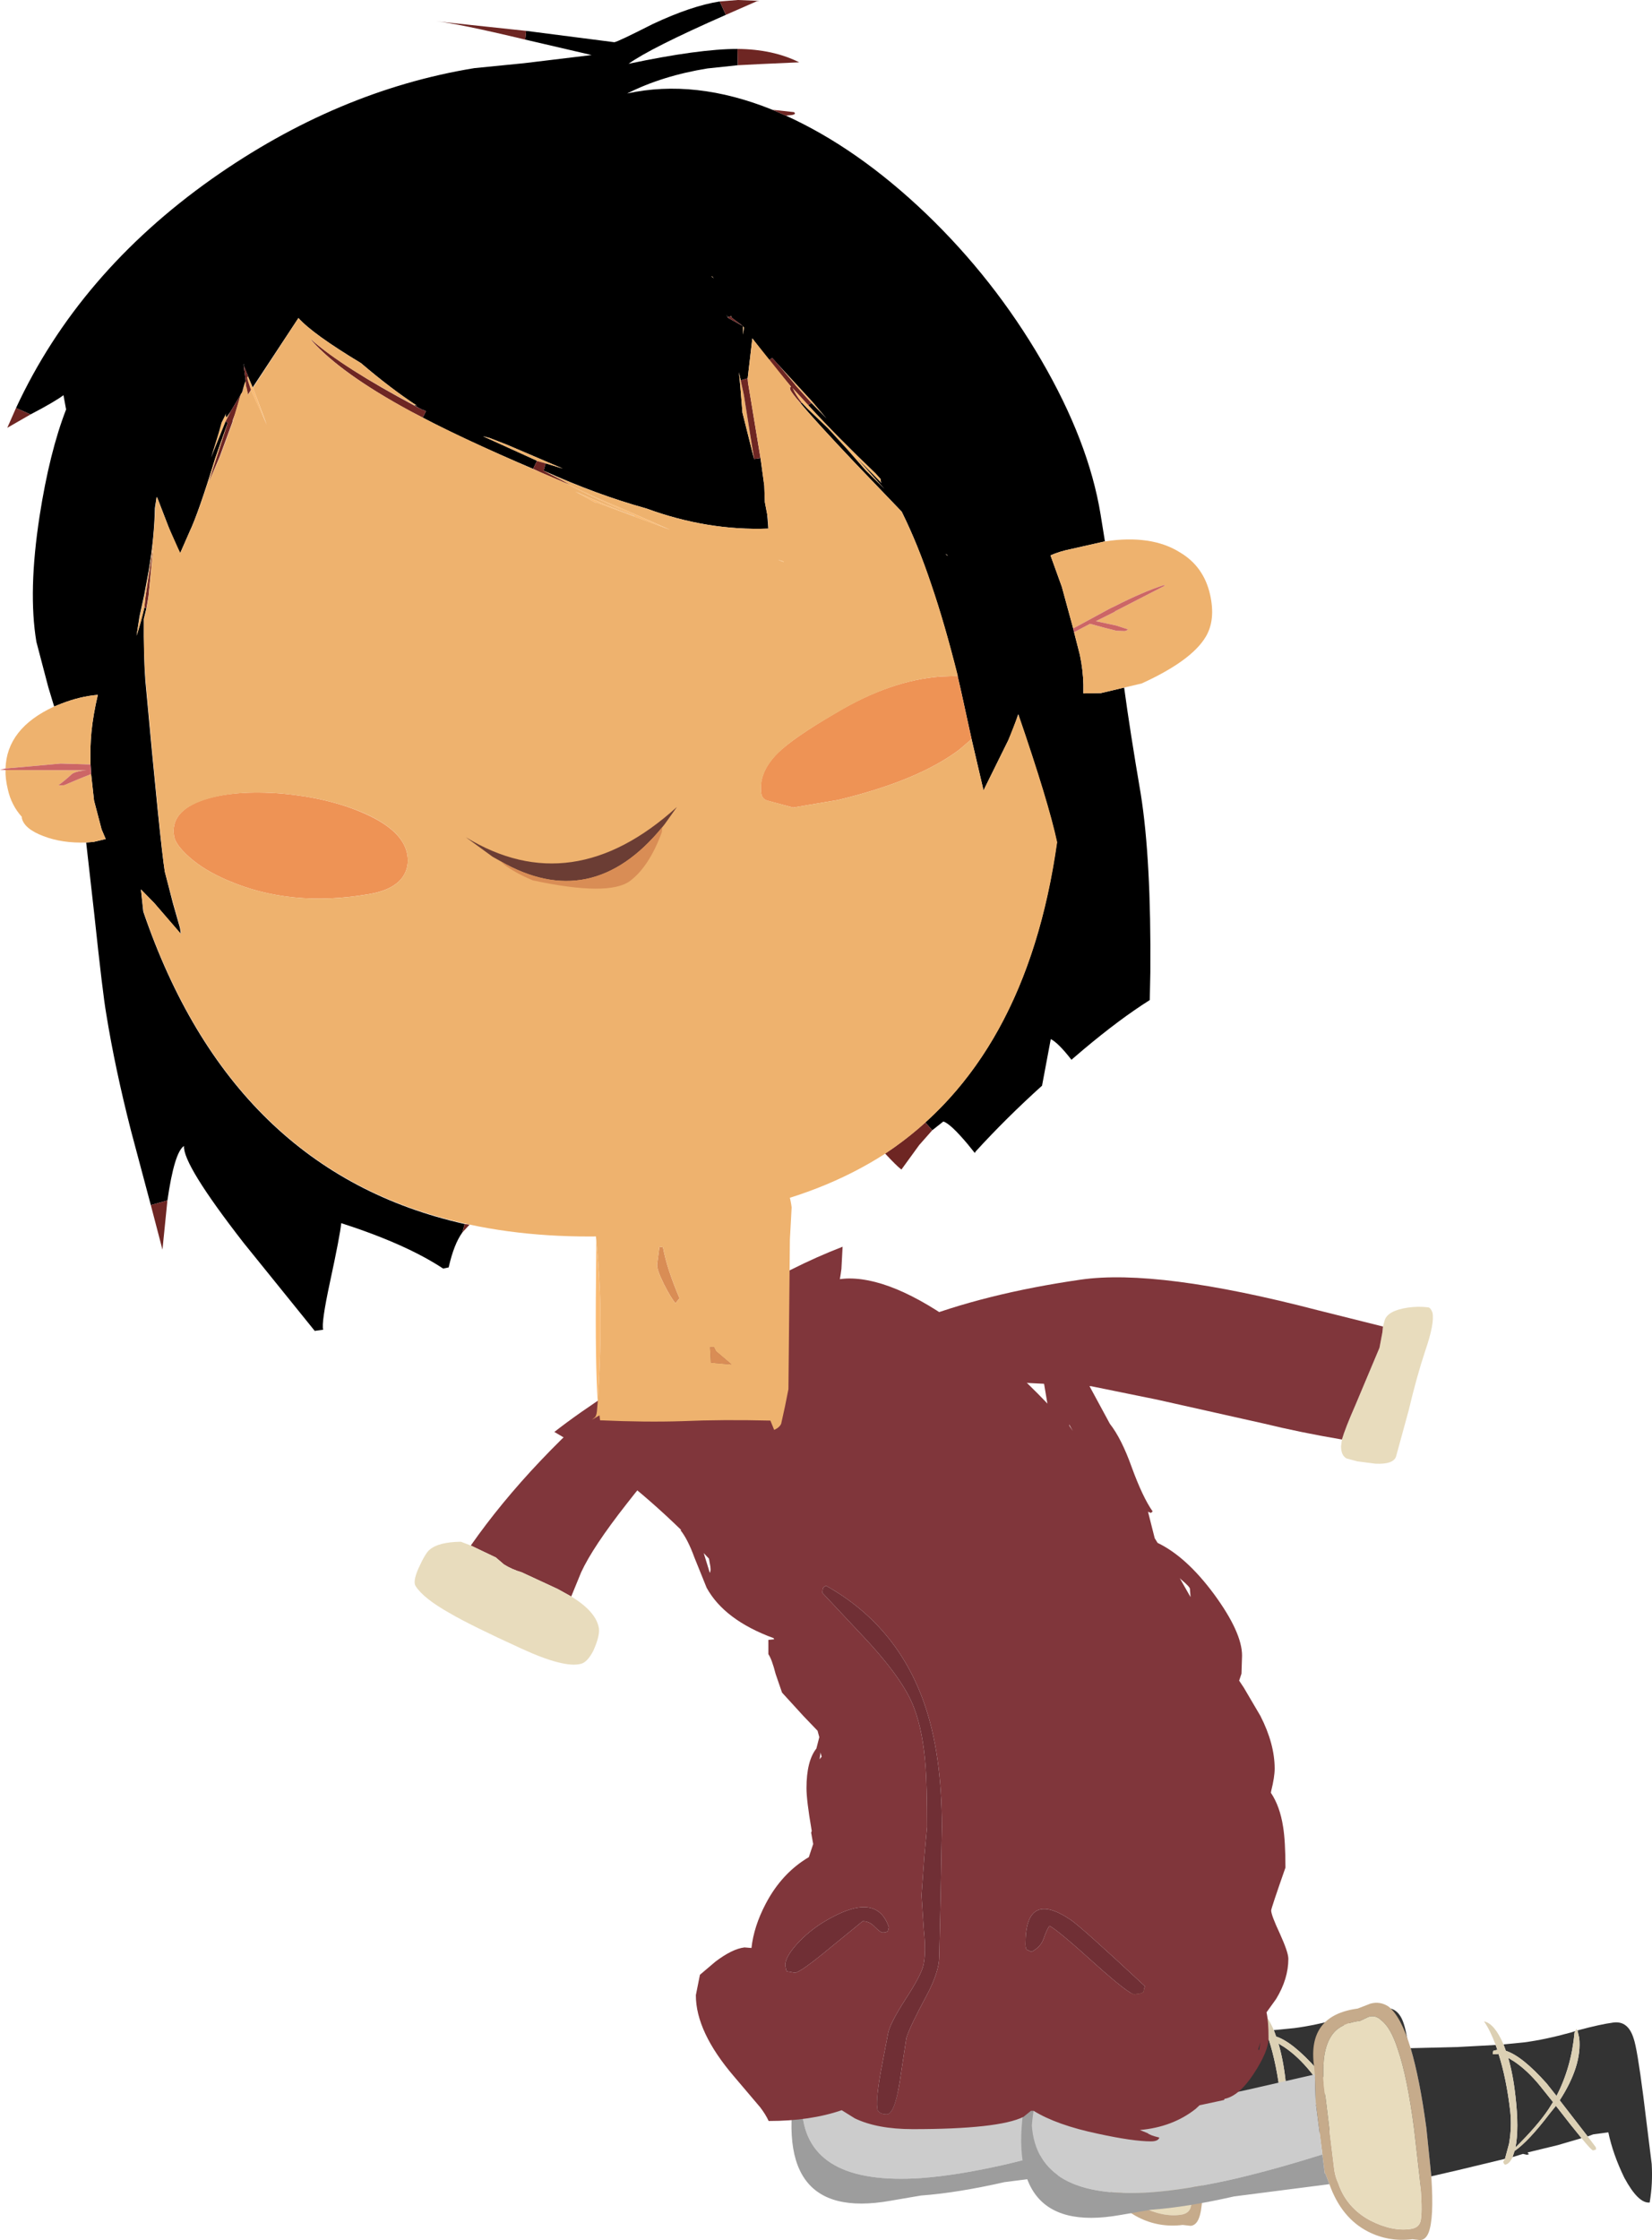 <?xml version="1.0" encoding="UTF-8" standalone="no"?>
<svg xmlns:xlink="http://www.w3.org/1999/xlink" height="384.6px" width="283.7px" xmlns="http://www.w3.org/2000/svg">
  <g transform="matrix(1.0, 0.0, 0.0, 1.0, 165.1, 214.9)">
    <path d="M72.4 12.85 L72.7 11.75 Q73.25 10.1 76.7 9.6 78.4 9.35 80.1 9.55 80.55 9.55 80.9 10.45 81.3 12.25 79.65 17.05 78.2 21.4 76.8 27.3 L74.65 35.15 Q74.2 36.55 71.1 36.4 L68.0 36.0 66.15 35.5 Q65.2 35.0 65.2 33.4 L65.35 32.25 Q65.9 30.35 67.7 26.25 L71.8 16.5 72.3 13.85 72.4 12.85" fill="#e8dcbd" fill-rule="evenodd" stroke="none"/>
    <path d="M65.35 32.25 Q58.25 31.05 51.9 29.5 L33.6 25.4 22.3 23.1 9.7 22.45 Q0.85 23.3 -5.05 26.45 -7.45 27.6 -9.25 29.05 L-10.1 29.0 -13.35 28.9 -16.6 28.5 -24.55 25.5 Q-27.25 24.55 -28.65 24.15 -12.7 9.6 20.5 4.8 33.75 2.9 61.2 10.05 L72.4 12.85 72.3 13.85 71.8 16.5 67.7 26.25 Q65.9 30.35 65.35 32.25" fill="#80363b" fill-rule="evenodd" stroke="none"/>
    <path d="M-84.25 50.45 Q-74.0 35.8 -57.0 21.7 -38.0 5.95 -20.4 -0.85 L-20.6 2.95 Q-21.5 9.95 -25.05 17.7 L-36.15 24.8 Q-47.4 31.9 -47.8 32.4 -51.9 36.1 -57.45 43.25 -63.3 50.7 -65.3 55.05 L-67.0 59.2 -69.35 57.9 Q-72.4 56.5 -75.5 55.05 -77.2 54.55 -78.55 53.7 L-79.95 52.5 -84.25 50.45" fill="#80363b" fill-rule="evenodd" stroke="none"/>
    <path d="M-67.0 59.2 Q-62.9 61.7 -62.3 64.4 -61.95 65.7 -63.2 68.5 -64.2 70.45 -65.3 70.75 -68.15 71.55 -75.55 68.15 -84.3 64.15 -87.8 62.1 -92.35 59.55 -93.7 57.45 -94.25 56.7 -93.25 54.4 -92.05 51.75 -91.35 51.2 -89.85 49.85 -85.95 49.8 L-84.25 50.45 -79.95 52.5 -78.55 53.7 Q-77.2 54.55 -75.5 55.05 -72.4 56.5 -69.35 57.9 L-67.0 59.2" fill="#e8dcbd" fill-rule="evenodd" stroke="none"/>
    <path d="M52.3 133.75 L52.6 134.6 52.5 134.6 51.9 134.75 51.8 135.15 51.8 135.35 52.8 135.3 Q54.15 139.5 54.8 145.1 55.1 147.85 54.6 150.7 L53.9 153.3 45.8 155.25 41.25 156.3 40.4 148.0 Q39.25 139.5 37.7 134.3 L45.8 134.1 52.3 133.75 M55.2 153.0 L55.55 151.95 Q57.95 150.3 61.6 145.5 L62.65 144.2 65.15 147.4 67.05 149.75 62.95 150.95 57.8 152.2 57.9 152.4 Q58.25 152.5 57.65 152.6 L57.0 152.45 55.2 153.0 M68.1 149.45 L63.3 143.25 Q67.15 137.3 66.65 132.55 L66.35 131.25 Q70.25 130.2 72.5 129.9 75.05 129.55 76.0 132.65 76.6 134.35 77.65 142.5 L79.1 154.2 Q79.3 157.6 78.75 160.8 76.8 161.0 74.4 156.55 72.45 152.55 71.65 148.75 L69.05 149.1 68.1 149.45 M66.0 131.35 L65.85 131.6 Q65.3 137.6 62.75 142.5 L61.05 140.35 Q56.85 135.65 54.05 134.75 L53.8 134.05 53.65 133.65 57.2 133.3 Q60.7 132.85 65.25 131.6 L66.0 131.35 M55.5 136.6 Q57.8 138.15 59.95 140.8 L62.15 143.55 61.4 144.75 Q59.5 147.6 55.7 151.35 56.35 148.15 55.7 142.55 55.3 138.85 54.45 135.95 L55.5 136.6" fill="#333333" fill-rule="evenodd" stroke="none"/>
    <path d="M53.9 153.3 L54.6 150.7 Q55.1 147.85 54.8 145.1 54.15 139.5 52.8 135.3 L51.8 135.35 51.8 135.15 51.9 134.75 52.5 134.6 52.6 134.6 52.3 133.75 Q51.35 131.2 50.3 129.7 52.1 130.05 53.65 133.65 L53.8 134.05 54.05 134.75 Q56.85 135.65 61.05 140.35 L62.75 142.5 Q65.3 137.6 65.85 131.6 L66.0 131.35 66.15 131.0 66.35 131.25 66.65 132.55 Q67.15 137.3 63.3 143.25 L68.1 149.45 69.5 151.3 69.55 151.7 69.05 151.85 Q68.8 151.9 67.05 149.75 L65.15 147.4 62.65 144.2 61.6 145.5 Q57.95 150.3 55.55 151.95 L55.2 153.0 Q54.7 154.15 53.95 154.3 53.7 154.25 53.6 153.8 L53.9 153.3 M55.5 136.6 L54.45 135.95 Q55.3 138.85 55.7 142.55 56.35 148.15 55.7 151.35 59.5 147.6 61.4 144.75 L62.15 143.55 59.95 140.8 Q57.8 138.15 55.5 136.6" fill="#dcd0b4" fill-rule="evenodd" stroke="none"/>
    <path d="M32.65 129.5 Q34.3 130.75 35.5 134.5 37.15 139.3 38.3 148.2 L39.3 156.95 Q39.75 161.95 39.45 163.75 39.25 165.15 37.65 165.35 34.5 165.8 30.7 163.85 26.65 161.65 25.25 157.45 L24.6 155.3 23.1 142.9 Q22.65 140.5 22.7 138.4 22.65 133.85 24.45 131.7 25.85 130.0 29.05 129.6 L30.4 128.95 Q31.6 128.5 32.65 129.5" fill="#e8dcbd" fill-rule="evenodd" stroke="none"/>
    <path d="M37.7 134.3 Q39.25 139.5 40.4 148.0 L41.25 156.3 Q41.75 163.65 40.75 166.05 40.25 167.2 39.35 167.25 L38.0 167.1 Q33.95 167.6 30.4 165.8 25.8 163.45 23.75 157.65 L23.05 155.8 22.95 155.8 22.55 152.55 21.4 143.6 21.25 138.8 21.1 137.3 Q19.95 128.65 28.6 127.5 L30.8 126.65 Q32.45 126.2 33.9 127.15 36.05 128.85 37.7 134.3 M32.65 129.5 Q31.6 128.5 30.4 128.95 L29.05 129.6 Q25.85 130.0 24.45 131.7 22.65 133.85 22.7 138.4 22.65 140.5 23.1 142.9 L24.6 155.3 25.25 157.45 Q26.65 161.65 30.7 163.85 34.5 165.8 37.65 165.35 39.25 165.15 39.45 163.75 39.75 161.95 39.3 156.95 L38.3 148.2 Q37.15 139.3 35.5 134.5 34.3 130.75 32.65 129.5" fill="#c6ab8b" fill-rule="evenodd" stroke="none"/>
    <path d="M21.25 138.8 L21.4 143.6 22.55 152.55 Q14.25 155.15 7.4 156.75 -0.75 158.6 -6.95 159.05 -26.4 160.35 -27.35 147.6 -27.15 144.8 -26.3 141.55 -17.95 146.95 -18.55 144.6 L-2.6 143.95 9.2 141.55 21.25 138.8" fill="#cccccc" fill-rule="evenodd" stroke="none"/>
    <path d="M-26.3 141.55 Q-27.15 144.8 -27.35 147.6 -26.4 160.35 -6.95 159.05 -0.75 158.6 7.4 156.75 14.25 155.15 22.55 152.55 L22.95 155.8 23.05 155.8 23.75 157.65 7.4 159.75 Q-0.75 161.6 -6.95 162.05 L-12.2 162.95 Q-33.65 166.75 -28.0 140.45 L-26.9 141.2 -26.3 141.55" fill="#9d9d9d" fill-rule="evenodd" stroke="none"/>
    <path d="M60.7 141.25 L60.55 139.75 Q59.4 131.1 68.05 129.95 L70.25 129.1 Q71.9 128.65 73.35 129.6 75.5 131.3 77.15 136.75 78.7 141.95 79.85 150.45 L80.7 158.75 Q81.2 166.1 80.2 168.5 79.7 169.65 78.8 169.7 L77.45 169.55 Q73.4 170.05 69.85 168.25 65.25 165.9 63.2 160.1 L62.5 158.25 62.4 158.25 62.0 155.0 60.85 146.05 60.7 141.25 M68.5 132.05 Q65.3 132.45 63.9 134.15 62.1 136.3 62.15 140.85 62.1 142.95 62.55 145.35 L64.05 157.75 Q64.25 158.95 64.7 159.9 66.1 164.1 70.15 166.3 73.95 168.25 77.1 167.8 78.7 167.6 78.9 166.2 79.2 164.4 78.75 159.4 L77.75 150.65 Q76.6 141.75 74.95 136.95 73.75 133.2 72.1 131.95 71.05 130.95 69.85 131.4 L68.5 132.05" fill="#c6ab8b" fill-rule="evenodd" stroke="none"/>
    <path d="M13.15 144.0 Q21.5 149.4 20.9 147.05 L36.85 146.4 48.65 144.0 60.7 141.25 60.85 146.05 62.0 155.0 Q53.7 157.6 46.85 159.2 38.7 161.05 32.5 161.5 13.05 162.8 12.1 150.05 12.3 147.25 13.15 144.0" fill="#cccccc" fill-rule="evenodd" stroke="none"/>
    <path d="M68.5 132.05 L69.85 131.4 Q71.05 130.95 72.1 131.95 73.75 133.2 74.95 136.95 76.6 141.75 77.75 150.65 L78.75 159.4 Q79.2 164.4 78.9 166.2 78.7 167.6 77.1 167.8 73.95 168.25 70.15 166.3 66.1 164.1 64.7 159.9 64.25 158.95 64.05 157.75 L62.55 145.35 Q62.1 142.95 62.15 140.85 62.1 136.3 63.9 134.15 65.3 132.45 68.5 132.05" fill="#e8dcbd" fill-rule="evenodd" stroke="none"/>
    <path d="M63.2 160.1 L46.85 162.2 Q38.7 164.05 32.5 164.5 L27.25 165.4 Q5.8 169.2 11.45 142.9 L12.55 143.65 13.15 144.0 Q12.3 147.25 12.1 150.05 13.05 162.8 32.5 161.5 38.7 161.05 46.85 159.2 53.7 157.6 62.0 155.0 L62.4 158.25 62.5 158.25 63.2 160.1" fill="#9d9d9d" fill-rule="evenodd" stroke="none"/>
    <path d="M77.15 136.75 L85.25 136.55 91.75 136.2 92.05 137.05 91.95 137.05 91.35 137.2 91.25 137.6 91.25 137.8 92.25 137.75 Q93.6 141.95 94.25 147.55 94.55 150.3 94.05 153.15 L93.35 155.75 85.25 157.7 80.7 158.75 79.85 150.45 Q78.7 141.95 77.15 136.75 M93.1 136.1 L96.65 135.75 Q100.15 135.3 104.7 134.05 L105.45 133.8 105.3 134.05 Q104.75 140.05 102.2 144.95 L100.5 142.8 Q96.3 138.1 93.5 137.2 L93.25 136.5 93.1 136.1 M105.8 133.7 Q109.7 132.65 111.95 132.35 114.5 132.0 115.45 135.1 116.05 136.8 117.1 144.95 L118.55 156.65 Q118.75 160.05 118.2 163.25 116.25 163.45 113.85 159.0 111.9 155.0 111.1 151.2 L108.5 151.55 107.55 151.9 102.75 145.7 Q106.6 139.75 106.1 135.0 L105.8 133.7 M106.5 152.2 L102.4 153.4 97.25 154.65 97.35 154.85 Q97.7 154.95 97.1 155.05 L96.45 154.9 94.65 155.45 95.0 154.4 Q97.4 152.75 101.05 147.95 L102.1 146.65 104.6 149.85 106.5 152.2 M93.9 138.4 L94.95 139.05 Q97.25 140.6 99.4 143.25 L101.6 146.0 100.85 147.2 Q98.95 150.05 95.15 153.8 95.8 150.6 95.15 145.0 94.75 141.3 93.9 138.4" fill="#333333" fill-rule="evenodd" stroke="none"/>
    <path d="M91.75 136.2 Q90.8 133.65 89.75 132.15 91.55 132.5 93.1 136.1 L93.25 136.5 93.5 137.2 Q96.3 138.1 100.5 142.8 L102.2 144.95 Q104.75 140.05 105.3 134.05 L105.45 133.8 105.6 133.45 105.8 133.7 106.1 135.0 Q106.6 139.75 102.75 145.7 L107.55 151.9 108.95 153.75 109.0 154.15 108.5 154.3 Q108.25 154.35 106.5 152.2 L104.6 149.85 102.1 146.65 101.05 147.95 Q97.4 152.75 95.0 154.4 L94.65 155.45 Q94.15 156.6 93.4 156.75 93.15 156.7 93.05 156.25 L93.35 155.75 94.05 153.15 Q94.55 150.3 94.25 147.55 93.6 141.95 92.25 137.75 L91.25 137.8 91.25 137.6 91.35 137.2 91.95 137.05 92.05 137.05 91.75 136.2 M93.9 138.4 Q94.75 141.3 95.15 145.0 95.8 150.6 95.15 153.8 98.95 150.05 100.85 147.2 L101.6 146.0 99.4 143.25 Q97.25 140.6 94.95 139.05 L93.9 138.4" fill="#dcd0b4" fill-rule="evenodd" stroke="none"/>
    <path d="M15.9 16.9 L15.45 16.3 15.4 16.45 15.9 16.9 M14.05 15.65 Q14.7 14.1 14.5 13.25 15.6 14.45 17.3 17.1 19.5 18.75 21.25 21.7 L25.5 29.55 Q27.5 32.1 29.25 37.0 31.15 42.2 32.85 44.6 L32.55 44.85 32.05 44.65 33.2 49.2 33.7 50.0 Q38.6 52.35 43.35 58.75 48.2 65.35 48.2 69.35 L48.1 72.45 47.7 73.65 48.5 74.85 51.35 79.7 Q53.8 84.5 53.8 88.75 53.8 90.2 53.2 92.6 L53.15 92.9 Q54.7 95.2 55.25 98.75 55.65 101.2 55.65 105.75 53.2 112.75 53.2 113.1 53.2 113.9 54.7 117.1 56.15 120.3 56.15 121.4 56.15 124.85 54.05 128.3 L52.4 130.6 Q52.75 132.15 52.75 135.05 52.75 137.25 50.2 141.15 47.7 144.95 45.2 145.45 L45.1 145.65 40.9 146.55 40.2 147.2 Q36.25 150.3 30.65 150.8 L32.0 151.35 Q32.35 151.7 34.0 152.1 33.8 152.75 32.55 152.75 29.5 152.75 23.5 151.45 16.35 149.95 12.4 147.5 L11.95 147.5 10.65 148.55 Q6.35 150.65 -8.35 150.65 -14.45 150.65 -18.3 148.8 L-20.55 147.4 Q-25.95 149.25 -33.05 149.25 L-33.1 149.25 Q-33.6 148.15 -34.55 146.9 L-39.05 141.6 Q-45.6 133.95 -45.6 127.65 L-44.9 124.15 -42.25 121.9 Q-39.35 119.7 -37.25 119.45 L-36.05 119.55 Q-35.65 115.85 -33.6 111.95 -30.85 106.7 -26.2 103.95 L-25.45 101.7 -25.8 99.75 -25.7 99.45 -25.75 99.15 Q-26.6 94.2 -26.6 92.1 -26.6 87.45 -24.9 85.3 L-24.4 83.35 -24.7 82.25 -27.1 79.75 -30.8 75.7 -31.9 72.5 Q-32.55 69.95 -33.15 69.1 L-33.15 66.65 -32.15 66.55 -32.25 66.35 Q-40.7 63.25 -43.75 57.7 L-45.85 52.5 Q-47.0 49.35 -48.25 47.8 L-48.1 47.8 Q-58.95 37.25 -69.9 30.95 -61.6 24.45 -46.55 15.9 -26.6 4.6 -19.25 4.6 -10.9 4.6 1.6 14.2 8.3 19.3 14.8 26.1 L14.75 25.95 13.35 17.65 Q13.35 17.4 14.05 15.65 M18.5 29.65 L18.55 29.9 19.15 30.8 18.5 29.65 M37.7 56.25 L37.5 56.05 39.35 59.3 39.25 57.9 Q39.25 57.55 37.7 56.25 M36.1 53.75 L36.1 53.8 36.1 53.75 M51.0 137.05 L51.15 137.05 51.35 135.7 51.0 136.85 51.0 137.05 M11.0 118.9 Q11.0 119.65 11.25 119.85 L12.05 120.2 Q13.6 119.4 14.1 118.0 14.75 116.15 15.15 115.75 16.7 116.6 23.05 122.35 28.8 127.5 29.7 127.5 L30.75 127.35 31.25 127.15 31.5 126.1 Q20.5 115.85 18.75 114.7 11.0 109.5 11.0 118.9 M-43.2 53.55 L-43.35 52.7 -44.25 51.75 -43.2 55.15 Q-42.95 54.65 -43.2 53.55 M-23.65 57.6 Q-23.85 57.85 -23.85 58.6 L-17.1 65.8 Q-9.9 73.4 -8.1 78.4 -6.6 82.35 -6.15 88.4 -5.9 91.8 -5.9 98.8 L-6.35 103.65 -6.85 110.5 -6.45 116.5 Q-6.05 120.25 -6.5 122.4 -6.85 124.15 -9.6 128.35 -12.3 132.55 -12.6 134.25 L-13.8 140.55 Q-14.5 144.3 -14.5 146.45 L-14.4 147.35 Q-14.05 148.1 -12.8 148.1 -11.5 148.1 -10.6 142.6 L-9.45 135.0 Q-8.85 133.05 -6.0 127.75 -3.8 123.65 -3.8 120.95 L-3.55 110.0 -3.35 98.8 Q-3.35 86.15 -6.4 77.5 -11.1 64.15 -23.25 57.35 L-23.65 57.6 M-24.2 86.1 L-24.35 87.15 -24.0 86.7 -24.2 85.95 -24.2 86.1 M-16.95 114.95 Q-15.75 114.95 -14.85 115.95 -13.9 116.9 -13.5 116.9 -12.8 116.9 -12.6 116.6 L-12.45 116.0 Q-14.45 110.0 -22.45 114.4 -25.55 116.05 -27.9 118.5 -30.25 121.0 -30.25 122.5 L-30.1 123.3 -30.0 123.55 -28.6 123.8 Q-27.7 123.8 -22.4 119.4 L-16.95 114.95" fill="#80363b" fill-rule="evenodd" stroke="none"/>
    <path d="M11.0 118.9 Q11.0 109.5 18.75 114.7 20.5 115.85 31.5 126.1 L31.25 127.15 30.75 127.35 29.7 127.5 Q28.8 127.5 23.05 122.35 16.7 116.6 15.15 115.75 14.75 116.15 14.1 118.0 13.6 119.4 12.05 120.2 L11.25 119.85 Q11.0 119.65 11.0 118.9 M-23.65 57.6 L-23.25 57.35 Q-11.1 64.15 -6.4 77.5 -3.35 86.15 -3.35 98.8 L-3.55 110.0 -3.8 120.95 Q-3.8 123.65 -6.0 127.75 -8.85 133.05 -9.45 135.0 L-10.6 142.6 Q-11.5 148.1 -12.8 148.1 -14.05 148.1 -14.4 147.35 L-14.5 146.45 Q-14.5 144.3 -13.8 140.55 L-12.6 134.25 Q-12.3 132.55 -9.6 128.35 -6.85 124.15 -6.5 122.4 -6.05 120.25 -6.45 116.5 L-6.85 110.5 -6.35 103.65 -5.9 98.8 Q-5.9 91.8 -6.15 88.4 -6.6 82.35 -8.1 78.4 -9.9 73.4 -17.1 65.8 L-23.85 58.6 Q-23.85 57.85 -23.65 57.6 M-16.95 114.95 L-22.4 119.4 Q-27.7 123.8 -28.6 123.8 L-30.0 123.55 -30.1 123.3 -30.25 122.5 Q-30.25 121.0 -27.9 118.5 -25.55 116.05 -22.45 114.4 -14.45 110.0 -12.45 116.0 L-12.6 116.6 Q-12.8 116.9 -13.5 116.9 -13.9 116.9 -14.85 115.95 -15.75 114.95 -16.95 114.95" fill="#702f35" fill-rule="evenodd" stroke="none"/>
    <path d="M-62.7 -1.95 Q-62.05 4.8 -62.0 9.45 -61.85 16.85 -62.45 25.8 -62.9 19.25 -62.75 4.8 L-62.7 -1.95 M-61.05 -4.5 L-60.9 -6.75 -60.6 -6.0 Q-60.3 -5.2 -60.5 -4.45 L-61.05 -4.5" fill="#fabb74" fill-rule="evenodd" stroke="none"/>
    <path d="M-51.25 -0.75 Q-50.55 3.0 -48.4 8.0 L-49.1 8.85 Q-49.85 8.0 -51.1 5.55 -52.35 3.0 -52.25 2.15 L-51.85 -0.85 -51.25 -0.75 M-42.15 17.1 L-39.5 19.35 -43.0 19.05 -43.15 16.4 -42.5 16.4 -42.15 17.1" fill="#d98d55" fill-rule="evenodd" stroke="none"/>
    <path d="M-62.7 -1.95 L-63.4 -9.9 -62.75 -17.5 -62.9 -17.75 Q-63.85 -19.0 -63.75 -20.0 -63.7 -20.75 -62.7 -22.0 L-61.0 -24.4 -47.3 -23.35 -30.25 -22.6 -30.45 -12.25 Q-29.4 -9.7 -29.15 -7.6 L-29.45 -2.1 -29.7 23.6 -30.3 26.6 -30.95 29.55 Q-31.25 30.2 -32.15 30.6 L-32.8 29.0 -32.85 29.0 Q-41.0 28.8 -48.0 29.1 -54.25 29.3 -62.05 28.95 L-62.15 28.1 -63.45 28.85 -62.9 28.4 Q-62.6 28.05 -62.55 26.9 L-62.45 25.8 Q-61.85 16.85 -62.0 9.45 -62.05 4.8 -62.7 -1.95 M-61.05 -4.5 L-60.5 -4.45 Q-60.3 -5.2 -60.6 -6.0 L-60.9 -6.75 -61.05 -4.5 M-42.15 17.1 L-42.5 16.4 -43.15 16.4 -43.0 19.05 -39.5 19.35 -42.15 17.1 M-51.25 -0.75 L-51.85 -0.85 -52.25 2.15 Q-52.35 3.0 -51.1 5.55 -49.85 8.0 -49.1 8.85 L-48.4 8.0 Q-50.55 3.0 -51.25 -0.75" fill="#eeb26e" fill-rule="evenodd" stroke="none"/>
    <path d="M-126.35 -142.55 L-128.85 -136.35 -127.55 -140.55 -127.05 -142.35 -126.2 -144.05 Q-126.45 -143.6 -126.2 -143.25 L-125.5 -144.25 -126.35 -142.55 M-123.55 -147.5 L-123.1 -149.05 -122.9 -149.5 -122.85 -148.65 -123.55 -147.5 M-123.25 -152.15 L-123.25 -152.35 -123.2 -152.4 -123.2 -152.25 -123.25 -152.15 M-122.5 -150.3 L-121.7 -148.4 -121.5 -147.9 -119.35 -142.0 -122.0 -147.95 -122.55 -149.6 -122.65 -150.1 -122.5 -150.3 M-31.5 -152.35 L-25.65 -146.0 -23.15 -143.05 -25.75 -145.7 -28.5 -148.75 -28.55 -148.85 -31.5 -152.35 M-26.3 -145.35 Q-21.1 -139.7 -14.75 -133.65 L-13.85 -132.65 -13.85 -132.3 -13.7 -131.95 -17.85 -136.15 -13.2 -130.95 -16.45 -134.15 -19.6 -137.75 -22.9 -141.35 -26.5 -144.8 -27.4 -145.75 Q-28.5 -147.15 -29.0 -148.3 L-26.3 -145.35 M-40.1 -160.35 L-40.35 -160.9 -40.1 -160.45 -40.1 -160.35 M-42.7 -167.25 L-42.9 -167.4 -42.85 -167.45 -42.8 -167.45 -42.5 -167.1 -42.7 -167.25 M-67.3 -131.75 Q-63.25 -129.6 -58.2 -127.55 L-50.1 -123.95 -62.7 -128.65 -62.85 -128.6 -66.35 -130.5 Q-61.4 -128.3 -56.1 -126.25 L-56.1 -126.35 Q-62.85 -129.3 -68.55 -132.2 L-67.15 -131.65 -67.3 -131.75 M-30.5 -118.5 L-30.55 -118.4 -31.5 -118.8 -30.5 -118.5 M-2.75 -119.75 L-2.5 -119.7 -2.3 -119.45 -2.75 -119.75" fill="#fabb74" fill-rule="evenodd" stroke="none"/>
    <path d="M24.65 -121.95 L18.9 -120.65 Q16.9 -120.25 15.3 -119.55 L17.25 -114.15 19.2 -107.0 19.35 -106.35 20.35 -102.45 Q20.9 -99.8 20.95 -97.35 L20.95 -95.85 23.95 -95.9 27.95 -96.85 Q28.95 -89.45 30.8 -78.6 32.6 -67.35 32.45 -48.0 L32.35 -43.2 Q27.2 -39.95 20.95 -34.7 L18.9 -32.95 Q16.65 -35.85 15.35 -36.5 L13.85 -28.5 Q7.7 -22.95 2.45 -17.2 L2.3 -16.95 1.05 -18.5 Q-1.9 -22.0 -3.1 -22.35 L-5.0 -20.85 -6.2 -22.2 Q11.95 -38.6 16.4 -70.3 14.95 -77.1 9.75 -92.25 9.0 -89.95 8.05 -87.8 L3.8 -79.2 1.75 -88.0 0.0 -96.0 -0.65 -98.85 Q-2.9 -107.95 -5.2 -114.55 -7.45 -121.4 -10.25 -127.05 L-18.4 -135.55 Q-24.95 -142.45 -27.6 -145.65 L-27.4 -145.75 -26.5 -144.8 -22.9 -141.35 -19.6 -137.75 -16.45 -134.15 -13.2 -130.95 -17.85 -136.15 -13.7 -131.95 -13.85 -132.3 -13.85 -132.65 -14.75 -133.65 Q-21.1 -139.7 -26.3 -145.35 L-25.75 -145.7 -23.15 -143.05 -25.65 -146.0 -31.5 -152.35 -32.5 -153.45 -33.05 -153.05 -35.9 -156.8 -36.7 -149.95 -37.9 -149.6 -38.2 -151.0 -37.95 -148.4 -37.6 -144.05 -35.6 -136.1 -34.5 -136.25 -33.85 -131.5 -33.75 -128.7 -33.35 -126.6 -33.15 -124.15 Q-43.6 -123.75 -54.1 -127.6 -62.6 -129.95 -71.75 -134.1 L-71.4 -135.35 -68.45 -134.45 -78.05 -138.55 -81.0 -139.7 -81.2 -139.75 -82.15 -140.0 -73.0 -135.85 -72.9 -135.75 -73.55 -134.4 Q-85.35 -139.4 -92.5 -143.2 L-91.95 -144.3 -92.25 -144.45 -92.45 -144.5 -93.15 -144.85 -93.9 -145.3 -93.75 -145.35 -93.5 -145.25 Q-97.95 -148.15 -103.1 -152.55 -111.4 -157.55 -113.85 -160.3 L-121.7 -148.4 -122.5 -150.3 -123.25 -152.15 -122.9 -149.5 -123.1 -149.05 -123.55 -147.5 -123.7 -147.25 -123.75 -147.2 -123.75 -147.15 -125.5 -144.25 -126.2 -143.25 Q-126.45 -143.6 -126.2 -144.05 L-127.05 -142.35 -127.55 -140.55 -128.85 -136.35 -126.35 -142.55 -126.0 -142.3 -128.15 -136.2 Q-131.0 -126.9 -132.55 -123.6 L-134.15 -119.95 Q-135.15 -121.7 -136.2 -124.55 L-138.05 -129.35 -138.2 -129.6 -138.5 -127.7 Q-138.6 -122.65 -139.55 -117.0 L-140.35 -112.7 -141.15 -109.05 -141.65 -105.75 Q-140.9 -108.05 -140.3 -110.6 L-139.95 -110.5 -140.4 -108.65 Q-140.45 -102.35 -140.15 -98.15 -137.6 -70.25 -136.8 -65.25 L-135.4 -59.8 -134.2 -55.6 -134.05 -54.55 -138.6 -59.85 -140.9 -62.2 -140.5 -58.4 Q-125.25 -13.7 -85.3 -4.75 L-85.7 -3.3 Q-87.15 -1.3 -88.05 2.7 L-89.0 2.9 Q-95.35 -1.3 -106.5 -4.9 -106.7 -2.8 -108.45 5.3 -109.95 12.3 -109.6 13.4 L-111.05 13.6 -123.25 -1.5 Q-133.75 -15.0 -133.5 -18.15 -135.15 -17.1 -136.35 -8.8 L-139.2 -8.0 -142.6 -20.75 Q-145.35 -31.5 -146.85 -40.8 -147.45 -44.2 -148.9 -57.85 L-150.3 -70.25 -149.05 -70.35 -146.95 -70.85 -147.65 -72.5 -148.95 -77.45 -149.45 -82.0 -149.55 -83.65 Q-149.65 -86.55 -149.4 -89.2 -149.1 -92.2 -148.3 -95.6 -151.35 -95.35 -154.55 -94.1 L-155.8 -93.6 -156.8 -96.9 -158.85 -104.7 Q-160.3 -113.35 -158.3 -126.3 -156.6 -137.25 -153.75 -144.6 L-154.2 -147.05 Q-155.65 -145.95 -159.85 -143.75 L-162.35 -144.85 Q-151.6 -168.0 -128.7 -184.2 -107.2 -199.35 -83.65 -203.2 L-75.1 -204.05 -63.5 -205.45 -74.9 -208.1 -74.75 -209.6 -59.6 -207.65 Q-58.95 -207.75 -53.05 -210.75 -46.35 -213.9 -41.5 -214.65 L-40.45 -212.35 Q-53.4 -206.65 -57.15 -203.95 -45.05 -206.5 -38.45 -206.5 L-38.4 -203.7 -43.6 -203.15 Q-51.35 -201.9 -57.4 -198.85 -45.7 -201.4 -32.45 -196.05 L-30.15 -195.05 Q-17.8 -189.45 -6.0 -178.15 5.6 -167.0 13.7 -153.1 21.85 -139.1 23.9 -126.6 L24.65 -121.95 M-123.25 -152.15 L-123.2 -152.25 -123.2 -152.4 -123.25 -152.35 -123.25 -152.15 M-37.5 -158.9 L-37.5 -157.45 -37.35 -158.65 -37.5 -158.9 -39.5 -160.4 -39.5 -160.45 -39.5 -160.6 -39.6 -160.6 -40.1 -160.45 -40.35 -160.9 -40.1 -160.35 -37.5 -158.9 M-42.7 -167.25 L-42.5 -167.1 -42.8 -167.45 -42.85 -167.45 -42.9 -167.4 -42.7 -167.25 M-2.75 -119.75 L-2.3 -119.45 -2.5 -119.7 -2.75 -119.75" fill="#000000" fill-rule="evenodd" stroke="none"/>
    <path d="M19.2 -107.0 L17.25 -114.15 15.3 -119.55 Q16.9 -120.25 18.9 -120.65 L24.65 -121.95 Q32.65 -123.15 37.55 -120.05 41.6 -117.65 42.7 -112.85 43.7 -108.45 41.95 -105.55 39.5 -101.45 30.95 -97.55 L27.95 -96.85 23.95 -95.9 20.95 -95.85 20.95 -97.35 Q20.9 -99.8 20.35 -102.45 L19.35 -106.35 22.1 -107.8 24.65 -107.1 26.65 -106.6 28.05 -106.55 Q28.5 -106.65 28.6 -106.85 L26.6 -107.5 23.1 -108.25 26.3 -109.85 26.4 -109.95 34.95 -114.35 34.8 -114.45 Q31.3 -113.35 26.2 -110.75 L25.65 -110.5 19.2 -107.0 M-155.8 -93.6 L-154.55 -94.1 Q-151.35 -95.35 -148.3 -95.6 -149.1 -92.2 -149.4 -89.2 -149.65 -86.55 -149.55 -83.65 L-154.7 -83.8 -164.15 -82.95 Q-163.95 -89.85 -155.8 -93.6 M-149.45 -82.0 L-148.95 -77.45 -147.65 -72.5 -146.95 -70.85 -149.05 -70.35 -150.3 -70.25 Q-154.4 -70.1 -157.65 -71.35 -160.95 -72.6 -161.35 -74.45 L-161.35 -74.65 Q-163.15 -76.65 -163.75 -79.35 -164.2 -81.2 -164.15 -82.7 L-150.25 -82.65 Q-151.85 -82.55 -152.7 -82.05 -154.0 -80.85 -155.05 -80.1 L-154.75 -80.05 -154.05 -80.1 -151.45 -81.2 -149.45 -82.0 M-72.9 -135.75 L-73.0 -135.85 -82.15 -140.0 -81.2 -139.75 -81.0 -139.7 -78.05 -138.55 -68.45 -134.45 -71.4 -135.35 -72.9 -135.75 M-35.6 -136.1 L-37.6 -144.05 -37.95 -148.4 -38.2 -151.0 -37.9 -149.6 -37.35 -147.05 -35.6 -136.1 M-37.5 -158.9 L-37.35 -158.65 -37.5 -157.45 -37.5 -158.9 M-39.6 -160.6 L-39.5 -160.6 -39.5 -160.45 -39.6 -160.6" fill="#eeb26e" fill-rule="evenodd" stroke="none"/>
    <path d="M-149.55 -83.65 L-149.45 -82.0 -151.45 -81.2 -154.05 -80.1 -154.75 -80.05 -155.05 -80.1 Q-154.0 -80.85 -152.7 -82.05 -151.85 -82.55 -150.25 -82.65 L-164.15 -82.7 -165.1 -82.75 -164.15 -82.95 -154.7 -83.8 -149.55 -83.65 M19.35 -106.35 L19.2 -107.0 25.65 -110.5 26.2 -110.75 Q31.3 -113.35 34.8 -114.45 L34.95 -114.35 26.4 -109.95 26.3 -109.85 23.1 -108.25 26.6 -107.5 28.6 -106.85 Q28.5 -106.65 28.05 -106.55 L26.65 -106.6 24.65 -107.1 22.1 -107.8 19.35 -106.35" fill="#cc6666" fill-rule="evenodd" stroke="none"/>
    <path d="M-0.65 -98.85 L0.0 -96.0 1.75 -88.0 -0.35 -86.2 Q-7.45 -80.85 -21.2 -77.55 L-28.9 -76.25 -33.35 -77.45 Q-34.2 -77.75 -34.35 -78.55 -34.95 -82.2 -31.55 -85.6 -28.85 -88.25 -21.55 -92.5 -12.2 -98.1 -3.5 -98.75 L-0.65 -98.85 M-95.15 -68.15 Q-94.8 -66.05 -95.9 -64.4 -97.5 -62.05 -101.95 -61.35 -115.25 -59.1 -126.0 -63.75 -130.0 -65.45 -132.6 -67.75 -134.95 -69.85 -135.2 -71.3 -135.95 -75.6 -130.1 -77.6 -124.85 -79.3 -116.65 -78.65 -108.55 -77.9 -102.55 -75.25 -95.85 -72.3 -95.15 -68.15" fill="#ee9355" fill-rule="evenodd" stroke="none"/>
    <path d="M-30.15 -195.05 L-32.45 -196.05 -28.75 -195.65 Q-28.3 -195.3 -29.1 -195.15 L-30.15 -195.05 M-38.4 -203.7 L-38.45 -206.5 Q-32.35 -206.45 -27.85 -204.2 L-34.5 -203.9 -38.4 -203.7 M-40.45 -212.35 L-41.5 -214.65 -38.4 -214.9 -34.65 -214.75 -35.1 -214.7 -40.45 -212.35 M-74.75 -209.6 L-74.9 -208.1 Q-86.6 -210.9 -90.25 -211.25 L-74.75 -209.6 M-162.35 -144.85 L-159.85 -143.75 -163.85 -141.45 -162.35 -144.85 M-139.2 -8.0 L-136.35 -8.8 -137.2 -0.35 -139.2 -8.0 M-85.7 -3.3 L-85.3 -4.75 -84.45 -4.65 -85.7 -3.3 M-139.95 -110.5 L-140.3 -110.6 -140.1 -112.5 -139.6 -116.0 -138.75 -121.5 -139.5 -113.55 -139.6 -112.55 -139.95 -110.5 M-126.0 -142.3 L-126.35 -142.55 -125.5 -144.25 -123.75 -147.15 -124.7 -143.9 -125.1 -142.85 -125.2 -142.4 -127.35 -136.55 -129.35 -131.85 -126.0 -142.3 M-123.7 -147.25 L-123.55 -147.5 -122.85 -148.65 -122.9 -149.5 -123.25 -152.15 -122.5 -150.3 -122.65 -150.1 -122.55 -149.6 -122.0 -147.95 -122.55 -147.1 -122.55 -147.2 -122.85 -148.6 -123.5 -147.45 -123.7 -147.25 M-93.15 -144.85 L-92.45 -144.5 -92.25 -144.45 -91.95 -144.3 -92.5 -143.2 -92.7 -143.3 Q-93.7 -143.8 -94.55 -144.25 -106.6 -150.8 -111.65 -156.5 L-111.75 -156.55 -111.6 -156.55 Q-106.1 -151.75 -93.9 -145.25 L-93.15 -144.85 M-73.55 -134.4 L-72.9 -135.75 -71.4 -135.35 -71.75 -134.1 -68.5 -132.4 -67.3 -131.75 -67.15 -131.65 -68.55 -132.2 -68.65 -132.25 -72.05 -133.7 -73.55 -134.4 M-34.5 -136.25 L-35.6 -136.1 -37.35 -147.05 -37.9 -149.6 -36.7 -149.95 -36.65 -149.25 -34.5 -136.25 M-33.05 -153.05 L-32.5 -153.45 -31.5 -152.35 -28.55 -148.85 -28.5 -148.75 -25.75 -145.7 -26.3 -145.35 -29.0 -148.3 Q-28.5 -147.15 -27.4 -145.75 L-27.6 -145.65 Q-29.3 -147.6 -29.4 -148.05 L-29.45 -148.4 -29.25 -148.5 -33.05 -153.05 M-6.2 -22.2 L-5.0 -20.85 -7.25 -18.3 -10.3 -14.1 Q-11.1 -14.7 -13.1 -16.85 -9.45 -19.25 -6.2 -22.2 M-37.5 -158.9 L-40.1 -160.35 -40.1 -160.45 -39.6 -160.6 -39.5 -160.45 -39.5 -160.4 -37.5 -158.9" fill="#6e2623" fill-rule="evenodd" stroke="none"/>
    <path d="M9.8 -92.25 Q15.0 -77.1 16.45 -70.3 11.15 -32.9 -13.05 -16.85 -23.9 -9.85 -38.35 -7.0 L-38.75 -6.8 -49.95 -4.25 -54.5 -3.75 -54.35 -3.5 Q-54.25 -2.75 -54.45 -2.35 -54.65 -2.2 -54.85 -2.15 -55.1 -2.05 -55.65 -2.5 L-55.8 -2.6 -56.15 -2.85 Q-71.6 -1.9 -84.45 -4.65 -125.0 -13.25 -140.45 -58.35 L-140.9 -62.2 -138.6 -59.85 -134.0 -54.55 -134.15 -55.6 -135.35 -59.8 -136.8 -65.25 Q-137.55 -70.2 -140.1 -98.15 -140.45 -102.35 -140.4 -108.65 -139.85 -110.5 -139.6 -112.55 L-139.5 -113.55 -138.7 -121.5 -139.55 -116.0 -140.1 -112.5 -140.3 -110.6 Q-140.85 -108.05 -141.65 -105.75 L-141.1 -109.05 -140.3 -112.7 -139.5 -117.0 Q-138.6 -122.65 -138.45 -127.65 L-138.2 -129.55 -138.05 -129.35 -136.2 -124.55 -134.15 -119.95 -132.55 -123.6 Q-130.95 -126.9 -128.15 -136.2 L-126.0 -142.3 -129.35 -131.85 -127.3 -136.55 -125.15 -142.4 -125.05 -142.85 -123.75 -147.2 -122.8 -148.6 -122.5 -147.2 -122.5 -147.1 -122.0 -147.95 -119.3 -142.0 -121.5 -147.9 -121.65 -148.35 -113.85 -160.3 Q-111.4 -157.55 -103.1 -152.55 -97.95 -148.15 -93.5 -145.25 L-93.75 -145.35 -93.9 -145.3 Q-106.15 -151.75 -111.6 -156.55 L-111.7 -156.55 Q-106.3 -150.4 -92.7 -143.3 -83.95 -138.75 -68.6 -132.25 -62.9 -129.3 -56.05 -126.35 L-56.05 -126.25 Q-61.4 -128.3 -66.3 -130.5 L-62.85 -128.6 -62.7 -128.65 -50.05 -123.95 -58.2 -127.55 Q-63.25 -129.6 -67.3 -131.7 L-68.5 -132.4 -71.75 -134.05 Q-62.55 -129.95 -54.1 -127.6 -43.6 -123.75 -33.15 -124.15 -33.2 -126.05 -33.35 -126.6 L-33.75 -128.65 -33.85 -131.5 -34.5 -136.3 -36.65 -149.25 -36.7 -149.95 -35.9 -156.8 -29.25 -148.5 -29.45 -148.4 -29.4 -148.05 Q-29.15 -146.95 -18.4 -135.55 L-10.25 -127.05 Q-7.45 -121.4 -5.15 -114.55 -2.9 -107.95 -0.6 -98.85 L-3.5 -98.75 Q-12.15 -98.1 -21.55 -92.45 -28.85 -88.25 -31.5 -85.6 -34.9 -82.2 -34.35 -78.55 -34.2 -77.75 -33.3 -77.45 L-28.9 -76.25 -21.2 -77.55 Q-7.45 -80.85 -0.35 -86.2 L1.75 -88.0 3.8 -79.2 8.05 -87.8 9.8 -92.25 M-30.55 -118.4 L-30.5 -118.5 -31.5 -118.8 -30.55 -118.4 M-102.5 -75.25 Q-108.55 -77.9 -116.65 -78.65 -124.8 -79.3 -130.05 -77.55 -135.95 -75.6 -135.2 -71.3 -134.95 -69.85 -132.6 -67.75 -130.0 -65.45 -126.0 -63.75 -115.25 -59.1 -101.9 -61.35 -97.5 -62.05 -95.9 -64.4 -94.8 -66.05 -95.15 -68.15 -95.85 -72.3 -102.5 -75.25" fill="#eeb26e" fill-rule="evenodd" stroke="none"/>
    <path d="M-51.35 -72.9 Q-63.55 -58.0 -79.25 -67.1 L-80.5 -67.8 -85.1 -71.15 Q-66.85 -60.05 -48.85 -76.35 L-50.95 -73.4 -51.35 -72.9" fill="#6b3d34" fill-rule="evenodd" stroke="none"/>
    <path d="M-79.25 -67.1 Q-63.55 -58.0 -51.35 -72.9 L-51.45 -72.0 Q-53.6 -66.15 -56.9 -63.65 -60.55 -60.95 -73.6 -63.75 -77.4 -65.35 -79.25 -67.1" fill="#d98d55" fill-rule="evenodd" stroke="none"/>
  </g>
</svg>
